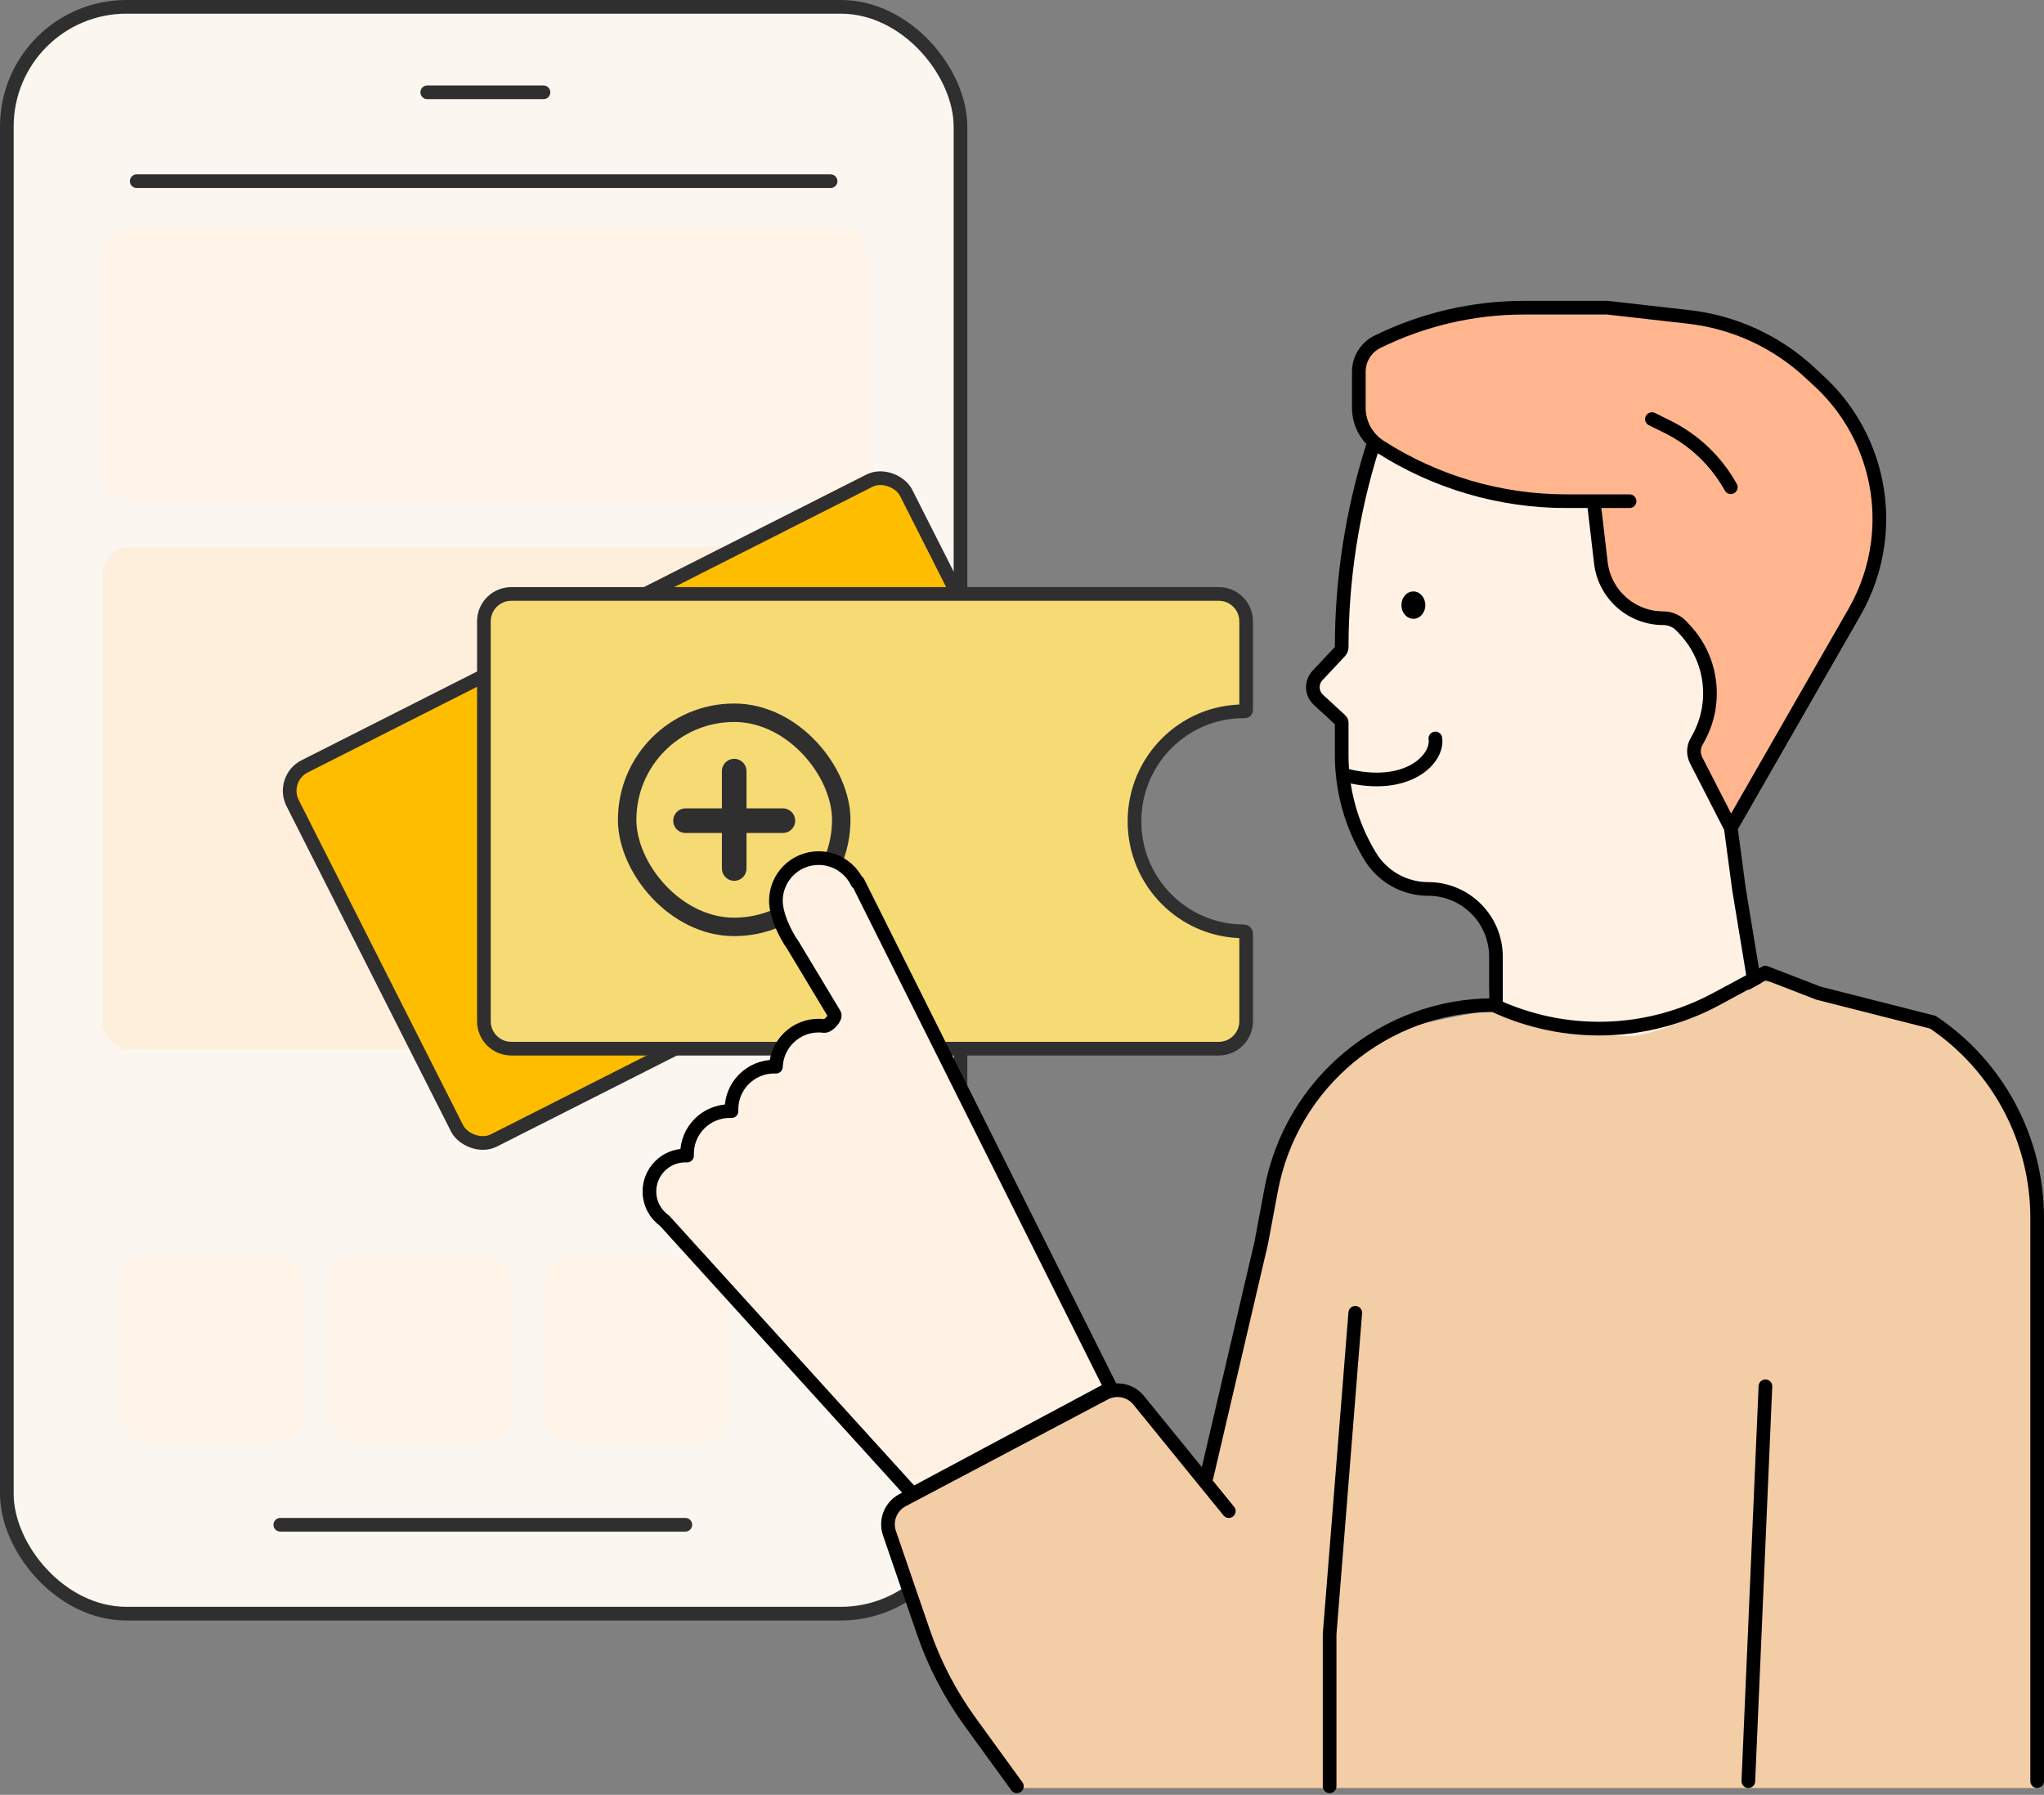 <svg width="598" height="525" viewBox="0 0 598 525" fill="none" xmlns="http://www.w3.org/2000/svg">
<rect x="0" y="0" width="598" height="525" fill="#808080" stroke="none"/>
<rect x="2" y="2" width="279" height="470" rx="35" fill="#FBF6EF" stroke="#2F2F2F" stroke-width="4"/>
<path d="M394 167.578C394.8 156.494 400.333 138.574 403 131L468.5 147.627V167.578L477 178.663L491.5 182.542L500 199.723L495.5 220.783L507.5 240.735L515 296.711L477 315L440 311.675C439.5 309.088 434.263 300.515 436 286.735C440 255 418.5 264.422 405.5 255C395.1 247.463 394.5 230.759 394 220.783C394 217.643 393.4 210.918 391 209.145C388.6 207.371 386 202.124 385 199.723L394 189.747C393.667 186.976 393.2 178.663 394 167.578Z" fill="#FFF2E5"/>
<path d="M496.232 222.39L506.364 242.144L542.565 179.037C546.144 172.8 548.459 165.918 549.381 158.786C551.651 141.202 545.276 123.606 532.268 111.558L529.407 108.909C519.65 99.872 507.26 94.19 494.045 92.694L470.258 90H445.863C430.987 90 416.309 93.419 402.964 99.992C399.647 101.626 397.545 105.003 397.545 108.701V119.296C397.545 123.877 399.877 128.144 403.733 130.618C419.993 141.052 438.906 146.599 458.226 146.599H466.246L468.355 164.595C469.44 173.851 477.284 180.829 486.603 180.829C488.651 180.829 490.606 181.683 491.997 183.186L493.043 184.317C500.996 192.911 502.552 205.633 496.904 215.89L496.311 216.967C495.385 218.649 495.355 220.682 496.232 222.39Z" fill="#FFB68F"/>
<path d="M437.663 306V279.854C437.663 268.9 428.782 260.019 417.827 260.019V260.019C410.846 260.019 404.379 256.349 400.799 250.357L400.565 249.965C395.307 241.164 392.531 231.104 392.531 220.853V211.336C392.531 211.104 392.434 210.883 392.263 210.726L385.706 204.682C383.664 202.799 383.548 199.613 385.446 197.587L392.006 190.585C392.343 190.225 392.531 189.751 392.531 189.258V189.258C392.531 169.45 395.598 149.651 401.557 130.761V130.761M514.387 294.249L508.75 260.019L506.364 242.144M506.364 242.144L496.232 222.39C495.355 220.682 495.385 218.649 496.311 216.967L496.904 215.89C502.552 205.633 500.996 192.911 493.043 184.317L491.997 183.186C490.606 181.683 488.651 180.829 486.603 180.829V180.829C477.284 180.829 469.44 173.851 468.355 164.595L466.246 146.599M506.364 242.144L542.565 179.037C546.144 172.8 548.459 165.918 549.381 158.786V158.786C551.651 141.202 545.276 123.606 532.268 111.558L529.407 108.909C519.65 99.872 507.26 94.19 494.045 92.694L470.258 90H445.863C430.987 90 416.309 93.419 402.964 99.992V99.992C399.647 101.626 397.545 105.003 397.545 108.701V119.296C397.545 123.877 399.877 128.144 403.733 130.618V130.618C419.993 141.052 438.906 146.599 458.226 146.599H476.75M483.296 122.586L487.796 124.809C495.642 128.684 502.119 134.86 506.364 142.511V142.511" stroke="black" stroke-width="4" stroke-linecap="round" stroke-linejoin="round"/>
<path d="M419.938 216C420.839 221.961 411.833 231.237 394 226.868" stroke="black" stroke-width="4" stroke-linecap="round" stroke-linejoin="round"/>
<ellipse cx="413.5" cy="177" rx="3.5" ry="4" fill="black"/>
<path d="M260 442L270.528 477.165L282.5 502L297.5 523H597V357.5C597 325.318 580.445 313.818 570.917 303.091C563.294 294.509 531.3 288.788 516.255 287C506.894 292.364 485.765 303.091 476.137 303.091C466.508 303.091 447.05 297.89 438.525 295.289C431.839 296.102 415.557 298.8 403.923 303.091C392.288 307.382 381.69 324.058 377.846 331.86L352.5 432L327.196 405.488L260 442Z" fill="#F3CDA5"/>
<path d="M82 446H200.5" stroke="#2F2F2F" stroke-width="4" stroke-linecap="round"/>
<path d="M37 91H116" stroke="#2F2F2F" stroke-width="4" stroke-linecap="round"/>
<rect x="30" y="67" width="224" height="79" rx="8" fill="#FFF4E7"/>
<rect x="35" y="368" width="54" height="54" rx="8" fill="#FFF4E7"/>
<rect x="96" y="368" width="54" height="54" rx="8" fill="#FFF4E7"/>
<rect x="159" y="368" width="54" height="54" rx="8" fill="#FFF4E7"/>
<rect x="30" y="160" width="224" height="147" rx="8" fill="#FEEFDD"/>
<path d="M125 27H159" stroke="#2F2F2F" stroke-width="4" stroke-linecap="round"/>
<path d="M40 53H243" stroke="#2F2F2F" stroke-width="4" stroke-linecap="round"/>
<rect x="82" y="227.764" width="201.131" height="122.628" rx="8" transform="rotate(-26.825 82 227.764)" fill="#FFBD00" stroke="#2F2F2F" stroke-width="4"/>
<path fill-rule="evenodd" clip-rule="evenodd" d="M364.576 181.737C364.576 177.319 360.994 173.737 356.576 173.737H149.576C145.157 173.737 141.576 177.319 141.576 181.737V298.737C141.576 303.156 145.157 306.737 149.576 306.737H356.576C360.994 306.737 364.576 303.156 364.576 298.737V273.117C364.576 272.728 364.255 272.415 363.865 272.415V272.415C346.215 272.415 331.907 258.008 331.907 240.237C331.907 222.466 346.215 208.06 363.865 208.06L364.191 208.062V208.062C364.402 208.064 364.576 207.894 364.576 207.683V181.737Z" fill="#F6DB75" stroke="#2F2F2F" stroke-width="4"/>
<rect x="183.48" y="208.48" width="62.64" height="62.64" rx="31.32" stroke="#2F2F2F" stroke-width="5.4"/>
<path d="M214.8 225.562L214.8 254.038" stroke="#2F2F2F" stroke-width="7.2" stroke-linecap="round"/>
<path d="M200.562 240.052H229.038" stroke="#2F2F2F" stroke-width="7.2" stroke-linecap="round"/>
<path d="M220.625 321.001L220.72 321.002C220.689 321.001 220.657 321.001 220.625 321.001ZM220.625 321.001C220.618 321.001 220.61 321 220.603 321" stroke="black" stroke-width="4"/>
<path d="M194.675 347.001C194.651 347.001 194.627 347.001 194.603 347.001C194.571 347 194.539 347 194.506 347M194.675 347.001C194.68 347.002 194.686 347.002 194.692 347.002M194.675 347.001L194.692 347.002M194.692 347.002C194.696 347.002 194.703 347.002 194.707 347.002M194.692 347.002L194.707 347.002M194.707 347.002C194.711 347.002 194.716 347.002 194.72 347.002M194.707 347.002L194.72 347.002M194.72 347.002C194.725 347.002 194.729 347.003 194.734 347.003M194.72 347.002L194.734 347.003M194.734 347.003C194.747 347.003 194.76 347.003 194.773 347.004M194.734 347.003L194.773 347.004M194.773 347.004C194.779 347.004 194.785 347.004 194.791 347.004M194.773 347.004L194.791 347.004M194.791 347.004C194.794 347.004 194.798 347.004 194.802 347.004C194.805 347.004 194.809 347.005 194.812 347.005M194.791 347.004C194.798 347.004 194.805 347.004 194.812 347.005M194.812 347.005C194.838 347.005 194.863 347.006 194.889 347.007" stroke="black" stroke-width="4"/>
<path d="M194.675 347.001C194.651 347.001 194.627 347.001 194.603 347.001C194.571 347 194.532 347 194.5 347M194.675 347.001C194.68 347.002 194.689 347.002 194.695 347.002M194.675 347.001L194.695 347.002M194.695 347.002C194.699 347.002 194.703 347.002 194.707 347.002M194.695 347.002L194.707 347.002M194.707 347.002C194.711 347.002 194.716 347.002 194.72 347.002M194.707 347.002L194.72 347.002M194.72 347.002C194.725 347.002 194.729 347.003 194.734 347.003M194.72 347.002L194.734 347.003M194.734 347.003C194.747 347.003 194.76 347.003 194.773 347.004M194.734 347.003L194.773 347.004M194.773 347.004C194.779 347.004 194.78 347.004 194.785 347.004M194.773 347.004C194.777 347.004 194.781 347.004 194.785 347.004M194.773 347.004L194.785 347.004M194.785 347.004C194.793 347.004 194.805 347.004 194.812 347.005M194.785 347.004C194.789 347.004 194.798 347.004 194.802 347.004L194.812 347.005M194.785 347.004C194.794 347.004 194.803 347.004 194.812 347.005M194.812 347.005L194.808 347.005" stroke="black" stroke-width="4"/>
<path d="M200.812 338.005L200.889 338.007C200.929 338.009 200.97 338.01 201.01 338.012C201.006 337.911 201.003 337.81 201.002 337.709C201 337.639 201 337.57 201 337.5C201 330.596 206.596 325 213.5 325C213.671 325 213.841 325.003 214.01 325.01C214.003 324.841 214 324.671 214 324.5C214 317.596 219.596 312 226.5 312C226.542 312 226.583 312 226.625 312.001L226.72 312.002C226.817 312.004 226.913 312.006 227.009 312.01C227.267 305.334 232.76 300 239.5 300C240.048 300 240.588 300.035 241.118 300.104C242.289 300.255 244.725 297.647 244.116 296.635L232 276.5C229.5 273 227 267.425 227 263.5C227 256.596 232.596 251 239.5 251C244.468 251 248.759 253.898 250.774 258.095L251 258L325 406L267 437L194.414 357.057C191.742 355.154 190 352.03 190 348.5C190 342.701 194.708 338 200.506 338L200.603 338.001L200.675 338.001C200.714 338.002 200.752 338.003 200.791 338.004L200.812 338.005Z" fill="#FFF2E5" stroke="black" stroke-width="4" stroke-linejoin="round"/>
<path d="M359.5 442L333.14 409.591C330.733 406.631 326.571 405.783 323.198 407.565L264.054 438.803C260.569 440.643 258.944 444.748 260.224 448.475L270.14 477.35C273.362 486.731 277.962 495.581 283.788 503.608L297.5 522.5M396.5 384L389 478V522.5" stroke="black" stroke-width="4" stroke-linecap="round" stroke-linejoin="round"/>
<path d="M516.5 405.5L511.5 521" stroke="black" stroke-width="4" stroke-linecap="round" stroke-linejoin="round"/>
<path d="M437 294V294C405.113 294 377.75 316.719 371.888 348.062L369 363.5L353 432" stroke="black" stroke-width="4" stroke-linecap="round" stroke-linejoin="round"/>
<path d="M437 294V294C457.76 303.751 481.911 303.096 502.112 292.235L516.5 284.5L532 290.5L565.5 299V299C584.565 311.814 596 333.278 596 356.249V521" stroke="black" stroke-width="4" stroke-linecap="round" stroke-linejoin="round"/>
</svg>
